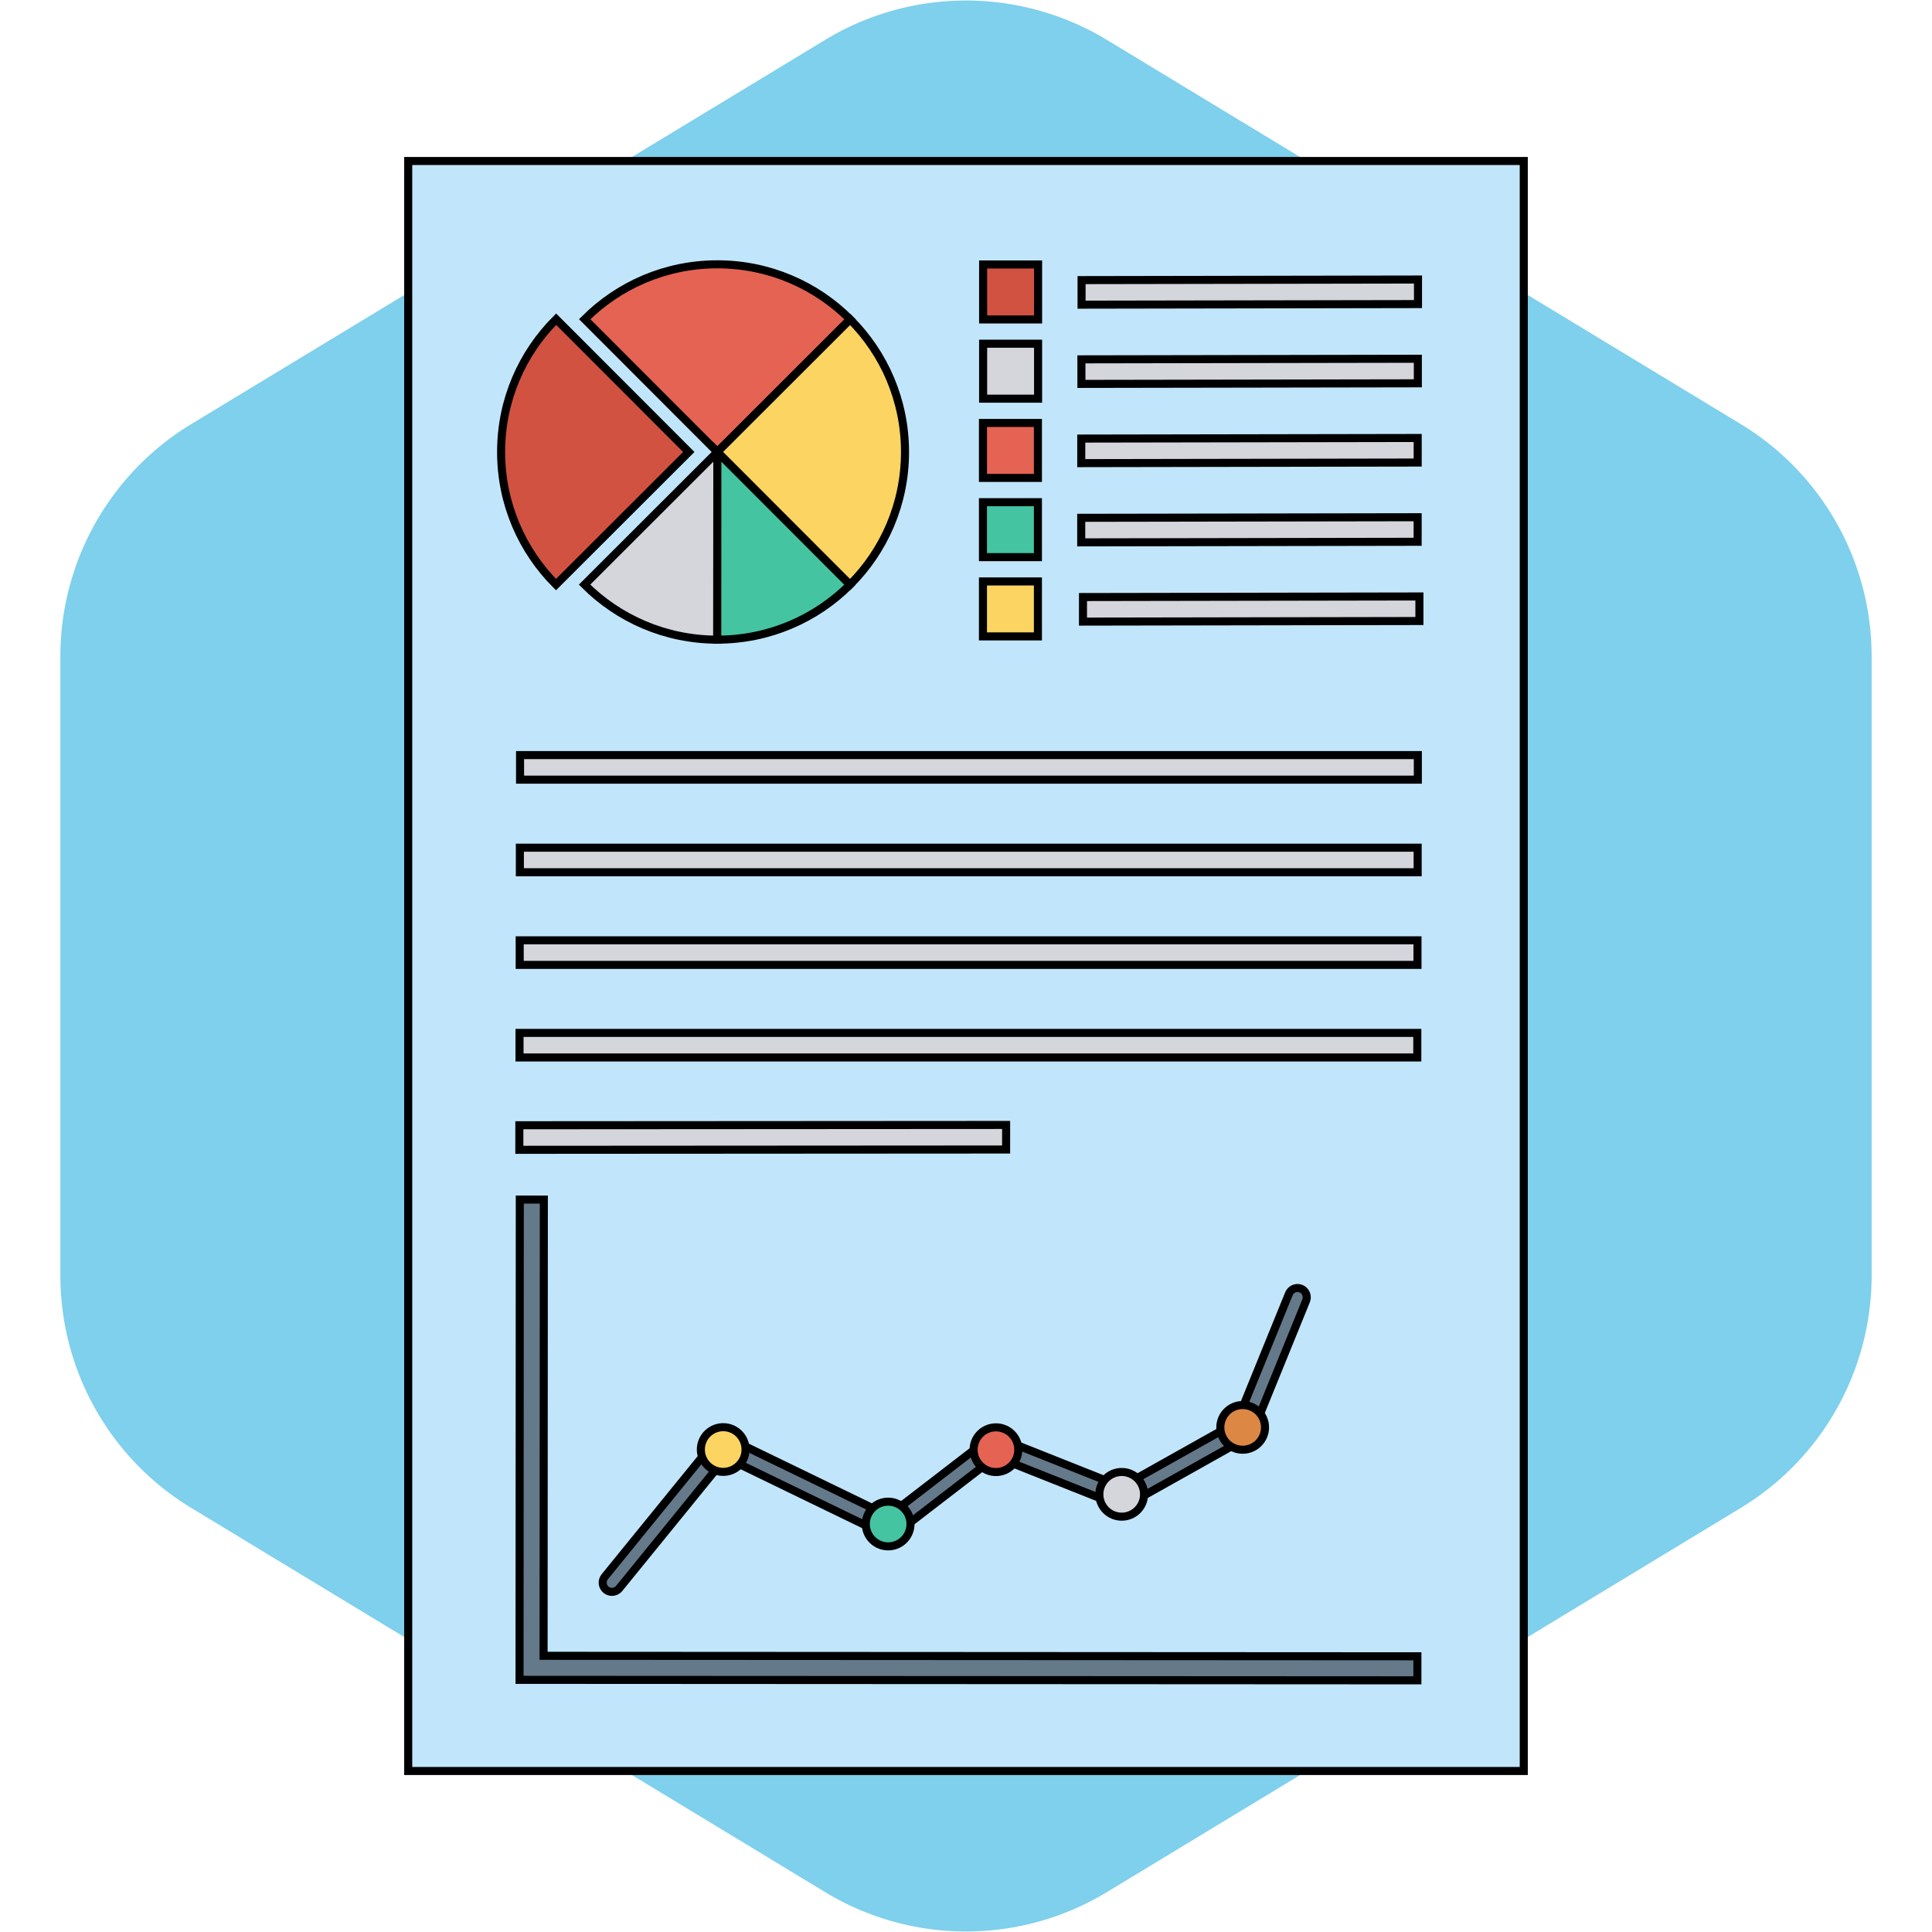 <!DOCTYPE svg PUBLIC "-//W3C//DTD SVG 1.1//EN" "http://www.w3.org/Graphics/SVG/1.1/DTD/svg11.dtd">
<!-- Uploaded to: SVG Repo, www.svgrepo.com, Transformed by: SVG Repo Mixer Tools -->
<svg version="1.1" id="Layer_1" xmlns="http://www.w3.org/2000/svg" xmlns:xlink="http://www.w3.org/1999/xlink" viewBox="-49.13 -49.13 589.58 589.58" xml:space="preserve" width="800px" height="800px" fill="#000000" stroke="#000000" stroke-width="2.457" transform="matrix(1, 0, 0, 1, 0, 0)">
<g id="SVGRepo_bgCarrier" stroke-width="0">
<path transform="translate(-49.13, -49.13), scale(36.849)" fill="#7ed0ec" d="M9.166.33a2.25 2.25 0 00-2.332 0l-5.25 3.182A2.25 2.25 0 00.5 5.436v5.128a2.25 2.25 0 001.084 1.924l5.25 3.182a2.25 2.25 0 002.332 0l5.25-3.182a2.25 2.25 0 001.084-1.924V5.436a2.25 2.25 0 00-1.084-1.924L9.166.33z" strokewidth="0"/>
</g>
<g id="SVGRepo_tracerCarrier" stroke-linecap="round" stroke-linejoin="round"/>
<g id="SVGRepo_iconCarrier"> <rect x="75.443" style="fill:#c1e6fb;" width="340.429" height="491.315"/> <path style="fill:#E56353;" d="M210.296,48.327c-10.358-10.37-24.673-16.788-40.487-16.797 c-15.814-0.008-30.136,6.394-40.505,16.752l40.474,40.519L210.296,48.327z"/> <path style="fill:#D15241;" d="M120.586,48.277c-10.37,10.359-16.788,24.673-16.797,40.487 c-0.009,15.815,6.394,30.136,16.752,40.506l40.518-40.474L120.586,48.277z"/> <path style="fill:#FCD462;" d="M210.296,48.327l-40.518,40.474l40.474,40.518c10.369-10.359,16.788-24.673,16.796-40.488 C227.056,73.017,220.654,58.696,210.296,48.327z"/> <path style="fill:#D5D6DB;" d="M169.777,88.801l-40.518,40.474c10.359,10.37,24.673,16.788,40.487,16.797h0.001L169.777,88.801 L169.777,88.801z"/> <path style="fill:#44C4A1;" d="M169.777,88.801l-0.03,57.27c15.814,0.008,30.136-6.394,40.505-16.752L169.777,88.801z"/> <rect x="250.885" y="31.58" style="fill:#D15241;" width="16.773" height="16.773"/> <rect x="250.885" y="55.757" style="fill:#D5D6DB;" width="16.773" height="16.773"/> <rect x="250.834" y="79.939" style="fill:#E56353;" width="16.773" height="16.773"/> <rect x="250.834" y="104.12" style="fill:#44C4A1;" width="16.773" height="16.773"/> <rect x="250.834" y="128.307" style="fill:#FCD462;" width="16.773" height="16.773"/> <g> <rect x="109.573" y="181.299" style="fill:#D5D6DB;" width="273.971" height="7.496"/> <polygon style="fill:#D5D6DB;" points="384.024,140.384 281.358,140.563 281.361,133.068 384.027,132.889 "/> <polygon style="fill:#D5D6DB;" points="383.486,116.203 280.82,116.382 280.823,108.887 383.49,108.709 "/> <polygon style="fill:#D5D6DB;" points="383.499,92.023 280.832,92.202 280.837,84.708 383.503,84.528 "/> <polygon style="fill:#D5D6DB;" points="383.546,67.844 280.879,68.022 280.883,60.528 383.549,60.348 "/> <polygon style="fill:#D5D6DB;" points="383.591,43.663 280.925,43.843 280.929,36.348 383.596,36.169 "/> <rect x="109.517" y="209.556" style="fill:#D5D6DB;" width="273.971" height="7.496"/> <rect x="109.466" y="237.824" style="fill:#D5D6DB;" width="273.971" height="7.496"/> <rect x="109.409" y="266.076" style="fill:#D5D6DB;" width="273.971" height="7.496"/> <polygon style="fill:#D5D6DB;" points="257.902,301.661 109.354,301.753 109.358,294.258 257.907,294.166 "/> </g> <g> <polygon style="fill:#64798A;" points="116.756,456.167 116.832,316.94 109.495,316.935 109.42,456.163 109.416,463.499 116.752,463.504 383.405,463.648 383.41,456.312 "/> <path style="fill:#64798A;" d="M137.614,436.657c-0.626,0-1.257-0.208-1.781-0.634c-1.212-0.987-1.396-2.769-0.41-3.98 l35.319-43.443l51.252,24.849l31.83-24.504l39.33,15.63l35.112-19.695l15.938-39.191c0.591-1.447,2.235-2.145,3.686-1.556 c1.448,0.589,2.144,2.239,1.556,3.685l-16.685,41.025l-39.189,21.984l-38.845-15.436l-32.052,24.676l-50.368-24.422l-32.491,39.97 C139.253,436.301,138.436,436.657,137.614,436.657z"/> </g> <circle style="fill:#FCD462;" cx="171.566" cy="393.216" r="6.82"/> <circle style="fill:#44C4A1;" cx="221.906" cy="415.949" r="6.82"/> <circle style="fill:#E56353;" cx="254.802" cy="393.267" r="6.82"/> <circle style="fill:#D5D6DB;" cx="293.176" cy="406.886" r="6.82"/> <circle style="fill:#DC8744;" cx="330.091" cy="386.458" r="6.82"/> </g>
</svg>